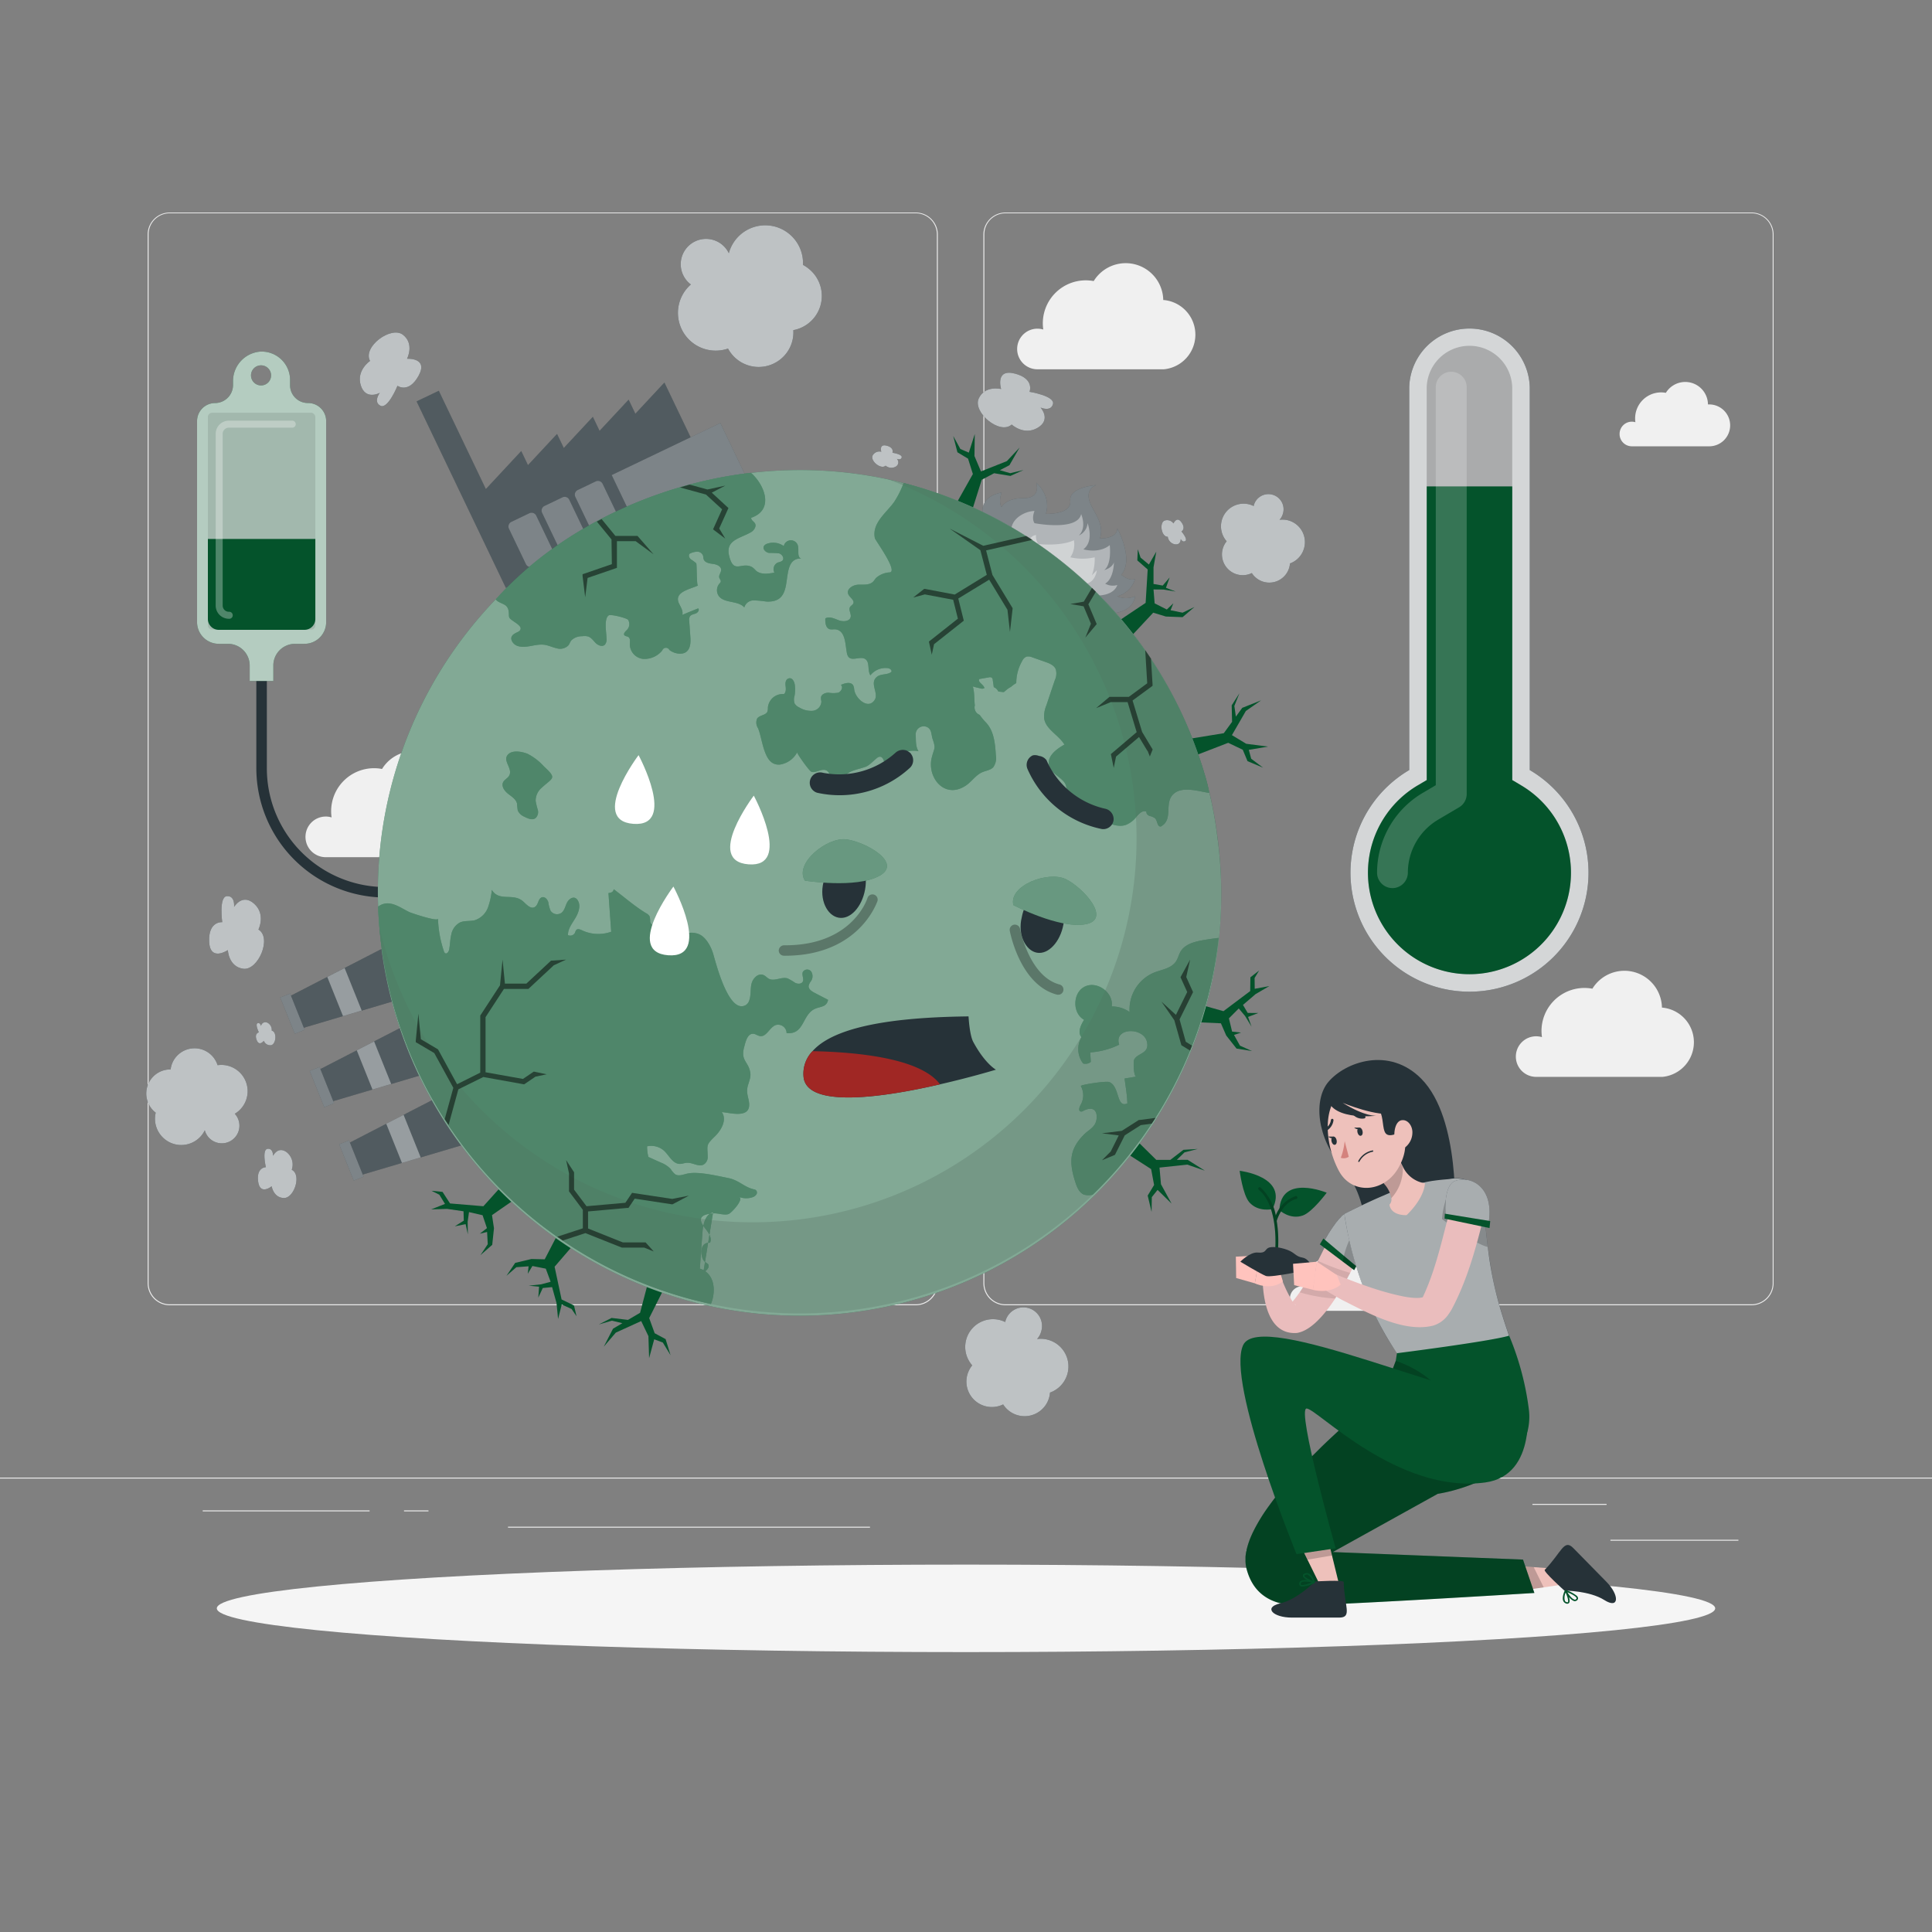 <?xml version="1.0" encoding="UTF-8"?>
<svg xmlns="http://www.w3.org/2000/svg" viewBox="0 0 500 500">
  <rect x="0" y="0" width="500" height="500" fill="#808080" stroke="none"/>
  <g id="freepik--background-complete--inject-44">
    <rect y="382.4" width="500" height="0.25" style="fill:#ebebeb"></rect>
    <rect x="416.78" y="398.49" width="33.12" height="0.25" style="fill:#ebebeb"></rect>
    <rect x="322.53" y="401.21" width="8.69" height="0.25" style="fill:#ebebeb"></rect>
    <rect x="396.59" y="389.21" width="19.19" height="0.25" style="fill:#ebebeb"></rect>
    <rect x="52.46" y="390.89" width="43.19" height="0.25" style="fill:#ebebeb"></rect>
    <rect x="104.56" y="390.89" width="6.33" height="0.25" style="fill:#ebebeb"></rect>
    <rect x="131.47" y="395.11" width="93.68" height="0.25" style="fill:#ebebeb"></rect>
    <path d="M237,337.8H43.91a5.71,5.71,0,0,1-5.7-5.71V60.66A5.71,5.71,0,0,1,43.91,55H237a5.71,5.71,0,0,1,5.71,5.71V332.09A5.71,5.71,0,0,1,237,337.8ZM43.91,55.2a5.46,5.46,0,0,0-5.45,5.46V332.09a5.46,5.46,0,0,0,5.45,5.46H237a5.47,5.47,0,0,0,5.46-5.46V60.66A5.47,5.47,0,0,0,237,55.2Z" style="fill:#ebebeb"></path>
    <path d="M453.31,337.8H260.21a5.72,5.72,0,0,1-5.71-5.71V60.66A5.72,5.72,0,0,1,260.21,55h193.1A5.71,5.71,0,0,1,459,60.66V332.09A5.71,5.71,0,0,1,453.31,337.8ZM260.21,55.2a5.47,5.47,0,0,0-5.46,5.46V332.09a5.47,5.47,0,0,0,5.46,5.46h193.1a5.47,5.47,0,0,0,5.46-5.46V60.66a5.47,5.47,0,0,0-5.46-5.46Z" style="fill:#ebebeb"></path>
    <path d="M263.24,90.31a5.25,5.25,0,0,1,5.25-5.25,5.41,5.41,0,0,1,1.51.22,10.81,10.81,0,0,1-.12-1.61A11.12,11.12,0,0,1,281,72.55a11.58,11.58,0,0,1,2.05.19,9.72,9.72,0,0,1,18,4.91h.16a9,9,0,0,1,0,17.92H268.34A5.24,5.24,0,0,1,263.24,90.31Z" style="fill:#f0f0f0"></path>
    <path d="M392.3,273.44a5.25,5.25,0,0,1,5.25-5.25,5.35,5.35,0,0,1,1.51.22,12.07,12.07,0,0,1-.12-1.61,11.12,11.12,0,0,1,11.12-11.12,11.49,11.49,0,0,1,2.05.19,9.72,9.72,0,0,1,18,4.91h.17a9,9,0,0,1,0,17.91H397.41A5.25,5.25,0,0,1,392.3,273.44Z" style="fill:#f0f0f0"></path>
    <path d="M79.06,216.57a5.25,5.25,0,0,1,5.25-5.25,5,5,0,0,1,1.51.23,10.84,10.84,0,0,1-.12-1.62,11.12,11.12,0,0,1,11.12-11.12,10.64,10.64,0,0,1,2.05.2,9.72,9.72,0,0,1,18,4.91h.16a9,9,0,0,1,0,17.92H84.16A5.25,5.25,0,0,1,79.06,216.57Z" style="fill:#f0f0f0"></path>
    <path d="M333.83,336.06a3.17,3.17,0,0,1,3.17-3.17,3.39,3.39,0,0,1,.91.13,7.63,7.63,0,0,1-.07-1,6.72,6.72,0,0,1,6.72-6.72,7.15,7.15,0,0,1,1.24.11,5.87,5.87,0,0,1,10.89,3h.1a5.42,5.42,0,1,1,0,10.83H336.91A3.17,3.17,0,0,1,333.83,336.06Z" style="fill:#f0f0f0"></path>
    <path d="M261.14,200.79a3.18,3.18,0,0,1,3.18-3.18,3.09,3.09,0,0,1,.91.14,6.37,6.37,0,0,1-.07-1,6.72,6.72,0,0,1,6.72-6.72,6.43,6.43,0,0,1,1.24.12,5.87,5.87,0,0,1,10.89,3h.1a5.42,5.42,0,0,1,0,10.83H264.23A3.17,3.17,0,0,1,261.14,200.79Z" style="fill:#f0f0f0"></path>
    <path d="M419.15,112.3a3.17,3.17,0,0,1,3.18-3.17,3.09,3.09,0,0,1,.91.14,6.37,6.37,0,0,1-.07-1,6.72,6.72,0,0,1,6.72-6.72,6.26,6.26,0,0,1,1.23.12,5.88,5.88,0,0,1,10.9,3h.09a5.42,5.42,0,1,1,0,10.83H422.24A3.16,3.16,0,0,1,419.15,112.3Z" style="fill:#f0f0f0"></path>
  </g>
  <g id="freepik--Shadow--inject-44">
    <ellipse id="freepik--path--inject-44" cx="250" cy="416.24" rx="193.89" ry="11.32" style="fill:#f5f5f5"></ellipse>
  </g>
  <g id="freepik--Trees--inject-44">
    <polygon points="323.19 194.06 328.18 193.22 322.52 192.49 318.82 190.25 322.43 184 326.37 181.25 321.49 183.19 319.84 185.46 319.84 185.46 319.45 182.7 320.76 179.42 318.76 182.54 318.86 186.81 316.72 189.75 307.53 191.25 308.42 195.88 317.86 192.24 321.62 194.03 322.86 196.99 326.88 198.67 323.81 196.36 323.19 194.06" style="fill:#04532B"></polygon>
    <polygon points="299.58 307.95 303.2 311.49 300.46 306.48 300.08 302.17 307.26 301.4 311.81 302.96 307.36 300.16 304.56 300.17 304.56 300.17 306.55 298.23 309.97 297.35 306.27 297.57 302.88 300.18 299.25 300.18 292.62 293.64 289.4 297.09 297.91 302.56 298.68 306.67 297.02 309.41 298.03 313.65 298.09 309.81 299.58 307.95" style="fill:#04532B"></polygon>
    <polygon points="250.73 117.14 252.27 112.32 252.19 118.02 253.87 122.01 260.58 119.33 263.87 115.82 261.25 120.38 258.77 121.69 258.77 121.69 261.44 122.46 264.88 121.64 261.5 123.17 257.28 122.47 254.07 124.16 251.28 133.04 246.82 131.5 251.78 122.68 250.53 118.7 247.78 117.05 246.69 112.83 248.54 116.2 250.73 117.14" style="fill:#04532B"></polygon>
    <polygon points="289.17 160.92 296.49 156.02 297.02 147.38 294.34 145.03 294.46 142.16 295.18 144.31 297.33 146.1 299.25 142.76 298.53 146.82 298.53 151.13 300.91 151.54 302.7 149.45 301.75 152.13 304.26 153.09 301.06 152.57 298.53 152.55 298.82 156.15 301.97 157.74 303.66 156.14 302.94 157.93 306.05 158.56 309.13 157.09 306.05 159.72 301.73 159.56 298.45 158.56 292.46 164.98 289.17 160.92" style="fill:#04532B"></polygon>
    <polygon points="308.16 259.3 316.63 261.69 323.55 256.49 323.6 252.93 325.86 251.16 324.69 253.1 324.72 255.9 328.51 255.19 324.95 257.27 321.68 260.07 322.91 262.15 325.66 262.16 323 263.18 323.9 265.7 322.22 262.93 320.59 260.99 318.04 263.55 318.87 266.98 321.19 267.23 319.36 267.84 320.9 270.61 324.01 272.01 320.01 271.37 317.34 267.98 315.97 264.83 307.2 264.44 308.16 259.3" style="fill:#04532B"></polygon>
    <polygon points="169.31 346.61 167.99 351.49 167.81 345.79 165.94 341.89 159.37 344.88 156.25 348.53 158.65 343.86 161.07 342.44 161.07 342.44 158.37 341.79 154.97 342.77 158.27 341.08 162.52 341.59 165.65 339.75 168.03 330.74 172.55 332.08 168.01 341.12 169.43 345.04 172.26 346.56 173.54 350.73 171.54 347.45 169.31 346.61" style="fill:#04532B"></polygon>
    <polygon points="149.27 321.16 143.53 327.83 145.34 336.3 148.55 337.85 149.2 340.64 147.93 338.76 145.38 337.61 144.43 341.35 144.03 337.24 142.88 333.1 140.47 333.34 139.31 335.83 139.51 332.99 136.83 332.74 140.05 332.38 142.5 331.72 141.25 328.33 137.79 327.64 136.59 329.64 136.8 327.72 133.64 327.95 131.07 330.18 133.33 326.83 137.53 325.83 140.97 325.91 145.01 318.12 149.27 321.16" style="fill:#04532B"></polygon>
    <polygon points="131 305.63 125.1 312.17 116.47 311.45 114.53 308.46 111.67 308.17 113.7 309.19 115.16 311.57 111.58 312.99 115.7 312.86 119.96 313.48 120.03 315.9 117.7 317.37 120.5 316.81 121.08 319.44 121.03 316.2 121.38 313.69 124.89 314.5 126.02 317.84 124.18 319.28 126.06 318.83 126.23 322 124.34 324.83 127.39 322.16 127.84 317.87 127.33 314.47 134.54 309.47 131 305.63" style="fill:#04532B"></polygon>
    <path d="M254.31,133s-1-4.44,4.9-5.52c0,0-.9,2.33,0,3.77,0,0,.94-2.33,5.67-2.33s3.29-4,3.29-4,3.94,3.2,2.51,8.07c0,0,6.69.22,6.3-3.37s6.74-4.08,6.74-4.08a2.9,2.9,0,0,0-1.93,3.42c.36,2.82,4.3,6.11,2.86,10.38,0,0,4.38.23,4.52-2.59,0,0,4.44,8.11,1,12,0,0,2.15,1.79,3.58,1.07a6.43,6.43,0,0,1-4.62,4.49,5.71,5.71,0,0,0,4.62,0s-.21,6-11.21,4.15S254.31,133,254.31,133Z" style="fill:#263238"></path>
    <path d="M254.31,133s-1-4.44,4.9-5.52c0,0-.9,2.33,0,3.77,0,0,.94-2.33,5.67-2.33s3.29-4,3.29-4,3.94,3.2,2.51,8.07c0,0,6.69.22,6.3-3.37s6.74-4.08,6.74-4.08a2.9,2.9,0,0,0-1.93,3.42c.36,2.82,4.3,6.11,2.86,10.38,0,0,4.38.23,4.52-2.59,0,0,4.44,8.11,1,12,0,0,2.15,1.79,3.58,1.07a6.43,6.43,0,0,1-4.62,4.49,5.71,5.71,0,0,0,4.62,0s-.21,6-11.21,4.15S254.31,133,254.31,133Z" style="fill:#fff;opacity:0.4"></path>
    <path d="M262.73,140.37c-3.22-5,1.89-8.08,5-8.13,0,0-.84,1.9,0,3.16,0,0,11.11,2.15,12.07-2.36,0,0,1.55,3.5-.6,5.54a3.81,3.81,0,0,0,2.27-3.18s1.77,4.61-1.09,6.76c0,0,4,1.22,6.82-1.08,0,0,.6,4.9-1.43,6.46,0,0,2-.48,2.51-2,0,0,0,4.19-2.27,5.5a4,4,0,0,0,3.14.36s-.91,4.17-9.59,2.21S262.73,140.37,262.73,140.37Z" style="fill:#fff;opacity:0.4"></path>
    <path d="M267.13,143.17c-1.61-2.31-.81-4.48,1-4.71a3.33,3.33,0,0,0,.61,2.35s5.84.63,9.18-1a5.89,5.89,0,0,1-.92,4.42,14.11,14.11,0,0,0,6.3,0,12,12,0,0,1-.72,4.66l1.27-1.31s-.31,4.06-4.37,3.58S268,144.35,267.13,143.17Z" style="fill:#fff;opacity:0.4"></path>
  </g>
  <g id="freepik--factory-2--inject-44">
    <polygon points="116.04 282.54 121.38 295.84 93.04 304.22 89.78 296.08 116.04 282.54" style="fill:#263238"></polygon>
    <polygon points="116.05 282.54 121.38 295.84 108.87 299.53 104.03 300.97 93.04 304.22 89.77 296.08 99.96 290.83 104.45 288.52 116.05 282.54" style="fill:#fff;opacity:0.2"></polygon>
    <rect x="85.88" y="298.96" width="10.12" height="2.75" transform="translate(-153.91 496.6) rotate(-111.87)" style="fill:#263238"></rect>
    <rect x="85.88" y="298.96" width="10.12" height="2.75" transform="translate(-153.91 496.6) rotate(-111.87)" style="fill:#fff;opacity:0.4"></rect>
    <polygon points="104.45 288.52 108.87 299.53 104.03 300.97 99.96 290.83 104.45 288.52" style="fill:#fff;opacity:0.4"></polygon>
    <polygon points="108.41 263.54 113.75 276.84 85.42 285.22 82.15 277.07 108.41 263.54" style="fill:#263238"></polygon>
    <polygon points="108.42 263.54 113.76 276.84 101.24 280.53 96.4 281.97 85.41 285.22 82.15 277.08 92.33 271.83 96.82 269.52 108.42 263.54" style="fill:#fff;opacity:0.2"></polygon>
    <rect x="78.25" y="279.96" width="10.12" height="2.75" transform="translate(-146.75 463.45) rotate(-111.87)" style="fill:#263238"></rect>
    <rect x="78.25" y="279.96" width="10.12" height="2.75" transform="translate(-146.75 463.45) rotate(-111.87)" style="fill:#fff;opacity:0.4"></rect>
    <polygon points="96.82 269.52 101.24 280.53 96.4 281.97 92.33 271.83 96.82 269.52" style="fill:#fff;opacity:0.4"></polygon>
    <polygon points="100.79 244.53 106.13 257.84 77.79 266.22 74.52 258.07 100.79 244.53" style="fill:#263238"></polygon>
    <polygon points="100.79 244.53 106.13 257.84 93.61 261.53 88.77 262.97 77.79 266.21 74.52 258.08 84.7 252.83 89.19 250.52 100.79 244.53" style="fill:#fff;opacity:0.2"></polygon>
    <rect x="70.62" y="260.96" width="10.12" height="2.75" transform="translate(-139.58 430.29) rotate(-111.87)" style="fill:#263238"></rect>
    <rect x="70.62" y="260.96" width="10.12" height="2.75" transform="translate(-139.58 430.29) rotate(-111.87)" style="fill:#fff;opacity:0.4"></rect>
    <polygon points="89.19 250.52 93.61 261.53 88.77 262.97 84.7 252.83 89.19 250.52" style="fill:#fff;opacity:0.4"></polygon>
  </g>
  <g id="freepik--factory-1--inject-44">
    <polygon points="164.43 107.07 162.69 103.43 155.17 111.5 153.43 107.87 145.91 115.94 144.16 112.3 136.64 120.37 134.9 116.73 125.83 126.47 125.72 126.53 113.56 101.13 107.81 103.88 130.93 152.17 133.1 151.13 136.68 149.42 185.01 126.28 175.32 106.04 174.05 103.39 171.95 99 164.43 107.07" style="fill:#263238"></polygon>
    <polygon points="164.43 107.07 162.69 103.43 155.17 111.5 153.43 107.87 145.91 115.94 144.16 112.3 136.64 120.37 134.9 116.73 125.83 126.47 125.72 126.53 113.56 101.13 107.81 103.88 130.93 152.17 133.1 151.13 136.68 149.42 185.01 126.28 175.32 106.04 174.05 103.39 171.95 99 164.43 107.07" style="fill:#fff;opacity:0.2"></polygon>
    <rect x="159.92" y="115.49" width="31.18" height="14.55" transform="translate(-35.81 87.82) rotate(-25.58)" style="fill:#263238"></rect>
    <path d="M154.18,124.58l-4.66,2.23a1.33,1.33,0,0,0-.63,1.78l4.4,9.19a1.33,1.33,0,0,0,1.47.73l.88,1.83.77-.37-.86-1.79,1.47-.7.85,1.79.77-.37-.86-1.79,1.47-.7.86,1.79.77-.37L160,136a1.33,1.33,0,0,0,.36-1.6l-4.4-9.19A1.34,1.34,0,0,0,154.18,124.58Z" style="fill:#263238"></path>
    <path d="M145.58,128.7l-4.66,2.23a1.34,1.34,0,0,0-.63,1.78l4.4,9.19a1.32,1.32,0,0,0,1.47.72l.88,1.84.77-.37-.86-1.8,1.47-.7.86,1.8L150,143l-.86-1.79,1.47-.71.86,1.8.77-.37-.88-1.83a1.34,1.34,0,0,0,.36-1.61l-4.4-9.18A1.33,1.33,0,0,0,145.58,128.7Z" style="fill:#263238"></path>
    <path d="M137,132.82l-4.66,2.23a1.35,1.35,0,0,0-.63,1.78l4.4,9.18a1.34,1.34,0,0,0,1.48.73l.87,1.83.77-.36-.86-1.8,1.47-.7.86,1.79.76-.36-.85-1.8,1.46-.7.86,1.8.77-.37-.88-1.84a1.33,1.33,0,0,0,.36-1.6l-4.4-9.19A1.34,1.34,0,0,0,137,132.82Z" style="fill:#263238"></path>
    <rect x="159.92" y="115.49" width="31.18" height="14.55" transform="translate(-35.81 87.82) rotate(-25.58)" style="fill:#fff;opacity:0.4"></rect>
    <path d="M154.18,124.58l-4.66,2.23a1.33,1.33,0,0,0-.63,1.78l4.4,9.19a1.33,1.33,0,0,0,1.47.73l.88,1.83.77-.37-.86-1.79,1.47-.7.85,1.79.77-.37-.86-1.79,1.47-.7.86,1.79.77-.37L160,136a1.33,1.33,0,0,0,.36-1.6l-4.4-9.19A1.34,1.34,0,0,0,154.18,124.58Z" style="fill:#fff;opacity:0.4"></path>
    <path d="M145.58,128.7l-4.66,2.23a1.34,1.34,0,0,0-.63,1.78l4.4,9.19a1.32,1.32,0,0,0,1.47.72l.88,1.84.77-.37-.86-1.8,1.47-.7.86,1.8L150,143l-.86-1.79,1.47-.71.86,1.8.77-.37-.88-1.83a1.34,1.34,0,0,0,.36-1.61l-4.4-9.18A1.33,1.33,0,0,0,145.58,128.7Z" style="fill:#fff;opacity:0.4"></path>
    <path d="M137,132.82l-4.66,2.23a1.35,1.35,0,0,0-.63,1.78l4.4,9.18a1.34,1.34,0,0,0,1.48.73l.87,1.83.77-.36-.86-1.8,1.47-.7.86,1.79.76-.36-.85-1.8,1.46-.7.86,1.8.77-.37-.88-1.84a1.33,1.33,0,0,0,.36-1.6l-4.4-9.19A1.34,1.34,0,0,0,137,132.82Z" style="fill:#fff;opacity:0.4"></path>
  </g>
  <g id="freepik--serum-bag--inject-44">
    <path d="M99.8,232.28a33.26,33.26,0,0,0,23.65-9.79,1.36,1.36,0,1,0-1.92-1.93,30.73,30.73,0,0,1-52.47-21.73V148.57a1.36,1.36,0,0,0-2.72,0v50.26A33.49,33.49,0,0,0,99.8,232.28Z" style="fill:#263238"></path>
    <path d="M79.83,104.3a4.61,4.61,0,0,1-4.76-4.48V98.34A7.35,7.35,0,0,0,67.31,91a7.65,7.65,0,0,0-7,7.77v.87a4.68,4.68,0,0,1-4.66,4.67A4.67,4.67,0,0,0,51,109v52a5.62,5.62,0,0,0,5.62,5.62H59a5.62,5.62,0,0,1,5.62,5.62v4h6.12v-4a5.61,5.61,0,0,1,5.62-5.62h2.4A5.61,5.61,0,0,0,84.41,161V109A4.68,4.68,0,0,0,79.83,104.3ZM67.56,94.55a2.6,2.6,0,1,1-2.6,2.6A2.59,2.59,0,0,1,67.56,94.55Z" style="fill:#04532B"></path>
    <path d="M79.83,104.3a4.61,4.61,0,0,1-4.76-4.48V98.34A7.35,7.35,0,0,0,67.31,91a7.65,7.65,0,0,0-7,7.77v.87a4.68,4.68,0,0,1-4.66,4.67A4.67,4.67,0,0,0,51,109v52a5.62,5.62,0,0,0,5.62,5.62H59a5.62,5.62,0,0,1,5.62,5.62v4h6.12v-4a5.61,5.61,0,0,1,5.62-5.62h2.4A5.61,5.61,0,0,0,84.41,161V109A4.68,4.68,0,0,0,79.83,104.3ZM67.56,94.55a2.6,2.6,0,1,1-2.6,2.6A2.59,2.59,0,0,1,67.56,94.55Z" style="fill:#fff;opacity:0.7"></path>
    <rect x="53.8" y="106.82" width="27.81" height="56.13" rx="1.09" transform="translate(135.41 269.77) rotate(180)" style="opacity:0.1"></rect>
    <path d="M81.61,139.48v20.66A2.81,2.81,0,0,1,78.8,163H56.61a2.81,2.81,0,0,1-2.81-2.81V139.48Z" style="fill:#04532B"></path>
    <g style="opacity:0.3">
      <path d="M59.23,160.14a3.42,3.42,0,0,1-3.41-3.42V112.28a3.41,3.41,0,0,1,3.41-3.41H75.72a.91.91,0,0,1,0,1.81H59.23a1.6,1.6,0,0,0-1.6,1.6v44.44a1.61,1.61,0,0,0,1.6,1.61.91.91,0,1,1,0,1.81Z" style="fill:#fff"></path>
    </g>
  </g>
  <g id="freepik--Earth--inject-44">
    <path d="M98.77,245.34q-.72-5.39-.91-10.7a109.11,109.11,0,0,1,94.48-112l2-.25A108.78,108.78,0,0,1,233.85,125h0A109.25,109.25,0,0,1,313,205.2c.85,3.58,1.54,7.25,2,11a109.13,109.13,0,1,1-216.3,29.16Z" style="fill:#04532B"></path>
    <g style="opacity:0.5">
      <path d="M98.77,245.34q-.72-5.39-.91-10.7a109.11,109.11,0,0,1,94.48-112l2-.25A108.78,108.78,0,0,1,233.85,125h0A109.25,109.25,0,0,1,313,205.2c.85,3.58,1.54,7.25,2,11a109.13,109.13,0,1,1-216.3,29.16Z" style="fill:#fff"></path>
    </g>
    <path d="M184.55,313.75c-2,.46-2.6,3.07-2.75,5.16q-.35,4.71-.68,9.41c3.94,1.27,4.21,5.86,2.87,9.16a109.18,109.18,0,0,1-85.22-92.14q-.72-5.39-.91-10.7a2.48,2.48,0,0,1,.26-.19c2.77-1.77,5.42.46,7.82,1.6.55.25,7.44,2.58,7.41,1.69a29.11,29.11,0,0,0,1.53,8.43.84.84,0,0,0,.36.53c.46.24.86-.41,1-.92.24-1.29.24-2.63.55-3.91a4.45,4.45,0,0,1,2.22-3.12c1.2-.56,2.63-.27,3.91-.61a5.47,5.47,0,0,0,3.36-3.27,18.27,18.27,0,0,0,1-4.56c2,3.2,5.57.61,8.2,3.06.85.79,1.89,1.95,2.9,1.38s.85-2.27,1.92-2.54c.74-.2,1.4.57,1.61,1.31a8.11,8.11,0,0,0,.6,2.21,2,2,0,0,0,2.82.49c.76-.6.95-1.66,1.37-2.54s1.42-1.7,2.27-1.23a1.47,1.47,0,0,1,.49.47c.94,1.35.31,3.21-.53,4.63S146.93,240.4,147,242a1.36,1.36,0,0,0,1.82-.64,2.22,2.22,0,0,1,.31-.68c.37-.4,1-.15,1.52.09a9.84,9.84,0,0,0,7.53.36c-.24-3.32-.47-6.64-.71-10,.75-.12,1.19-.22,1.37-1,2.79,2.09,5.39,4.4,8.39,6.22a2,2,0,0,1,.91.85,6.16,6.16,0,0,1,.13,1.3c.27,1.43,2.25,1.56,3.69,1.34.45.18.3.9-.09,1.18s-.91.38-1.25.72a1.86,1.86,0,0,0-.12,2,4.79,4.79,0,0,0,6.35,2.21,1.43,1.43,0,0,0,.66-.58c.3-.58-.14-1.25-.29-1.89-.59-2.52,2.24-2.28,3.61-1.74,1.84.74,3.13,3.16,3.69,4.94.65,2.07,4,16,8.51,13.42a2.11,2.11,0,0,0,.85-1.13c.52-1.36.28-2.9.6-4.33s1.72-2.86,3.07-2.32c.55.22.94.71,1.46,1,1.47.72,3.26-.6,4.82-.11a13.49,13.49,0,0,1,1.93,1.13c.67.35,1.65.36,2-.3s-.3-1.69,0-2.48a1.32,1.32,0,0,1,2.18-.13,2.28,2.28,0,0,1-.06,2.49,3.11,3.11,0,0,0-.6,1.24c-.07.82.78,1.39,1.51,1.77l3.51,1.82a2,2,0,0,1-1.33,1.66c-.69.29-1.46.38-2.14.71-3.29,1.58-2.63,6.68-7.26,6.25a2.2,2.2,0,0,0-2.83-2.08c-1.6.62-2.36,3.11-4.06,2.85-.59-.09-1.09-.53-1.68-.59-1.64-.17-2.11,2.37-2.42,3.47-1,3.64,1.32,3.76,1.62,6.85.14,1.42-.76,2.74-.84,4.16s.54,2.57.53,3.88c0,3.59-5,2.05-7.1,1.9,1.38,1.86,0,4.51-1.63,6.14-2.54,2.49-2.08,2.24-2,5.37a2.28,2.28,0,0,1-1.08,2.08c-1.28.65-2.76-.52-4.2-.47-.69,0-1.35.32-2,.29-1.8-.07-2.7-2.16-4-3.39a5,5,0,0,0-4.41-1.16,10.21,10.21,0,0,0,.34,2.75l3.21,1.45a6.84,6.84,0,0,1,2.58,1.7,5.48,5.48,0,0,0,1.11,1.32c1,.64,2.23,0,3.36-.2,2.76-.54,7.5.62,10.28,1.16,3,.57,4.23,2.46,7,3a.84.84,0,0,1,.45,1.19,1.85,1.85,0,0,1-1.17.84,5.12,5.12,0,0,1-3.37-.12c1.4.55-2,4.19-2.7,4.43-1.1.4-2.73-.26-3.89-.17-2.88.22-4.47,1-2.19,3.87.87,1.1,1.9,2.51,1.26,3.75a1.83,1.83,0,0,0-2,1.11,3.91,3.91,0,0,0-.06,2.44,2.46,2.46,0,0,0,.79,1.43,4.8,4.8,0,0,1,.74.5c.63.74-.35,1.75-1.2,2.21" style="fill:#04532B;isolation:isolate"></path>
    <path d="M311.67,200.08A110.08,110.08,0,0,0,233.86,125a24.46,24.46,0,0,1-2.44,4.88c-2,2.84-5.84,5.48-5,9.42.12.52,6,8.51,3.88,8.83a5.76,5.76,0,0,0-3.59,1.45c-.28.32-.49.71-.8,1-1,.93-2.53.67-3.88.74s-3,1.14-2.52,2.4c.35.92,1.72,1.58,1.31,2.47-.18.37-.61.55-.82.89-.47.74.31,1.7.16,2.56-.22,1.2-1.93,1.32-3.08.89s-2.44-1.1-3.49-.48c-.05,1.11.12,2.54,1.19,2.81a4.42,4.42,0,0,0,1.09,0c3,0,2.86,3.91,3.28,6a2.44,2.44,0,0,0,.46,1.18c1,1.11,3.05-.3,4.31.52s.51,2.94,1.34,4.21a5,5,0,0,1,4.5-1.86c.53.07,1.19.54.9,1-1,.79-2.59.42-3.63,1.19-2.16,1.62.45,4.24-.64,6-1.67,2.69-5-.3-5.32-2.62a3.11,3.11,0,0,0-.26-1.1c-.57-1-2.13-.64-3.19-.11.66.53.12,1.69-.69,2a7.6,7.6,0,0,1-2.52,0c-.85,0-1.86.41-1.95,1.26a5.55,5.55,0,0,0,.11,1,2.5,2.5,0,0,1-2.28,2.43,5.9,5.9,0,0,1-3.51-.91,2.57,2.57,0,0,1-1.14-1,3.18,3.18,0,0,1,0-2,9.77,9.77,0,0,0,.07-2.7c-.09-.88-.64-2-1.51-1.8s-1,1.13-.9,1.9.17,1.68-.42,2.18a3.84,3.84,0,0,0-4.15,3.51,3.27,3.27,0,0,1-.12,1c-.41,1-2,.9-2.65,1.8a2.6,2.6,0,0,0,.2,2.49c.66,1.49,1,4,1.78,6.1s1.82,3.5,3.92,3.34a6.1,6.1,0,0,0,4.43-3.14c.12.53,3.06,4.69,3.68,5,1.29.55,3.72-1.84,4.75.69.2.48.21,1,.37,1.5a2.2,2.2,0,0,0,1.61,1.5,1.63,1.63,0,0,0,1.82-1.08c.09-.35,0-.72.11-1.07.4-2,4.57-2.24,5.92-3.09.88-.56,1.58-1.35,2.4-2a1.38,1.38,0,0,1,.66-.33c.84-.12,1.22,1,1.28,1.87a2.47,2.47,0,0,0,3.16-2.81c1.87-.24,3.86-.9,5.65-.49-.79-1.31-.63-2.77-.72-4.27a2.08,2.08,0,0,1,2.93-2c1.28.62,1.07,2,1.45,3.09.9,2.64.42,2.21-.23,4.86-1.26,5.12,3.34,10.83,8.77,7.24,1.55-1,2.6-2.75,4.31-3.49,1-.43,2.16-.53,2.87-1.32a4.13,4.13,0,0,0,.65-3.09c-.19-3-.49-6.32-2.6-8.49a16,16,0,0,1-1.58-1.92l-.45-.25a2,2,0,0,1-.69-.82,2.1,2.1,0,0,1-.19-1.08c0-.11.05-.2.07-.31-.21-1.6-.05-3.35-.53-4.91.81.23,1.63.42,2.45.6a3.47,3.47,0,0,1,.55-.16c-.1-.92-1.86-1.57-1.3-2.37l2.47-.43a.93.93,0,0,1,.72.07.89.89,0,0,1,.28.65c.09.61.18,1.21.26,1.81a2.24,2.24,0,0,1,1.18,1.13c.4.06.81.1,1.22.14l.22,0,.62-.52a5.77,5.77,0,0,1,1.19-.8,7.87,7.87,0,0,1,1.39-1,11.54,11.54,0,0,1,1.55-5.76,2.14,2.14,0,0,1,1.11-1.09,2.51,2.51,0,0,1,1.47.18l3.44,1.21c1.05.37,2.23.85,2.65,1.89a4,4,0,0,1-.23,2.79c-.74,2.17-1.47,4.36-2.2,6.55a7.5,7.5,0,0,0-.59,3.29c.37,2.91,3.76,4.34,5.26,6.86-2.08,1.15-4.5,3-4,5.32.42,1.93,2.62,2.82,3.89,4.33,1,1.22.42,2.77,1.61,3.88.69.66,1.59,1.13,2.06,2s.17,2.19-.78,2.26a33.25,33.25,0,0,1,6,1.46c2.33.89,4.79,2.34,7.15,1.53a6.7,6.7,0,0,0,2.79-2.19c.65-.79,1.65-1.72,2.52-1.2-.12.5.38.93.86,1.1a3.27,3.27,0,0,1,1.38.61c.62.67.55,2.21,1.46,2.1,3.49-1.86.58-6.3,3.52-8.61,2.32-1.82,6.4-.47,9-.08A35.24,35.24,0,0,0,311.67,200.08Z" style="fill:#04532B;isolation:isolate"></path>
    <path d="M140.14,203.92a4.33,4.33,0,0,0-1.51,3.37,20.07,20.07,0,0,0,.55,2.29,2.12,2.12,0,0,1-.59,2.15c-.81.6-1.94.13-2.83-.34a3.28,3.28,0,0,1-1.76-1.61,17.3,17.3,0,0,1-.19-1.78c-.25-1.15-1.39-1.84-2.32-2.57s-1.8-1.94-1.28-3c.35-.7,1.19-1,1.57-1.71.93-1.66-1.37-3.52-.62-5,.9-1.77,3.73-1.28,5.34-.65a14.41,14.41,0,0,1,4.2,3.21C144.26,201.58,143.11,201.15,140.14,203.92Z" style="fill:#04532B;isolation:isolate"></path>
    <path d="M128.29,155.13c16.1-18,40.35-29.32,64.05-32.52l2-.25c3.58,3.13,6.09,9.61.05,11.65.08.67.49.79.9,1.29.65.78-.11,2-1,2.47-2.89,1.64-6.59,2-5.58,6.11,1.2,4.84,3.13,1.42,5.91,2.87a5.4,5.4,0,0,1,1,.91c1.25,1.11,3.15.85,4.79.53a1.9,1.9,0,0,1,.94-2.63,2.94,2.94,0,0,0,1.1-.43c.63-.59,0-1.7-.87-1.93a24.32,24.32,0,0,0-2.57-.1c-.85-.14-1.72-1-1.31-1.77a1.55,1.55,0,0,1,.85-.62,4.69,4.69,0,0,1,4.29.62,1.88,1.88,0,0,1,3.66-.1c.32,1.17-.3,2.91.85,3.34a2.72,2.72,0,0,0-2.57,1.18c-2.13,3.28.28,10.29-6.49,9.93a25.5,25.5,0,0,0-3.25-.3,2.5,2.5,0,0,0-2.41,1.82c-1.64-1.84-5.16-1-6.61-2.95a2.63,2.63,0,0,1,.17-3.22,1.23,1.23,0,0,0,.33-.46c.1-.39-.27-.72-.38-1.1-.17-.66.49-1.27.49-2,0-.95-1.16-1.41-2.11-1.53s-2.1-.31-2.41-1.22c-.1-.31-.08-.65-.18-.95a1.61,1.61,0,0,0-1.57-1,4.82,4.82,0,0,0-1.88.53c-.38.42-.1,1.11.33,1.47a9.76,9.76,0,0,1,1.37,1c.21.23.06,5.95.47,5.75-1.92.95-6.19,1.6-5,4.49.44,1,1.2,2,.94,3.12,1.36-.58,2.73-1.14,4.1-1.68.4.41-.08,1.1-.62,1.31s-1.2.28-1.52.76a1.79,1.79,0,0,0-.18,1.17l.28,3.94c.11,1.43.12,3.07-.95,4s-3.19.59-4.46-.42a1,1,0,0,0-1.85.13,5.94,5.94,0,0,1-4.9,2.19,3.85,3.85,0,0,1-3.49-3.67c0-.71.22-1.61-.38-2-.35-.23-.9-.19-1.09-.56s.34-.91.72-1.28a2.12,2.12,0,0,0,.29-2.62c-.27-.41-4.39-1.51-5-1.14-1.31.86-.58,4.56-.57,6a2.12,2.12,0,0,1-.43,1.59c-.64.62-1.72.2-2.35-.41s-1.14-1.44-2-1.72a3.69,3.69,0,0,0-1.52-.06,3.87,3.87,0,0,0-2.83,1.09c-.29.38-.43.87-.73,1.26a3,3,0,0,1-3.05.76c-1.08-.23-2.1-.76-3.2-.9-2.34-.32-4.79,1.08-7,.27-1.08-.39-2-1.73-1.29-2.64s2.11-.85,2.17-1.83-2.37-2-2.87-2.74c-.39-.59.14-1.87-.73-2.95C130.53,156.19,129.06,156.08,128.29,155.13Z" style="fill:#04532B;isolation:isolate"></path>
    <path d="M281,293.18c1.17-1,2.55-1.71,2.78-3.54.3-2.49-1.13-3.35-3.41-2.15a1.06,1.06,0,0,1-.65.18c-.73-.13-.37-1.22,0-1.84a4.92,4.92,0,0,0,0-4.75c-.18-.35,6.55-1.37,7.35-1.05,2.78,1.09,1.79,6.85,4.69,5.53-.06-2.13-.45-4.3-.72-6.44l3.07-.51c-.77.13-.81-3.86-.61-4.33.8-1.8,4-1.49,3.34-4.61-.86-3.95-8.7-3.77-7.19.69a20.24,20.24,0,0,1-7.5,2l.15,2.46a2.18,2.18,0,0,1-2,.4,6.15,6.15,0,0,1-.42-6.79c-1.05-1.24-.2-3.12.68-4.5-3.1-1.71-3-7.08.22-8.62s7.49,1.67,6.92,5.16a7.94,7.94,0,0,1,4.64,1.44,10.33,10.33,0,0,1,6.31-10.2c2-.79,4.47-1.08,5.67-2.87.54-.79.73-1.77,1.22-2.6,1.11-1.84,3.44-2.49,5.56-2.88,1.42-.26,2.85-.46,4.28-.63a109.17,109.17,0,0,1-32.59,66.45,4.32,4.32,0,0,1-2.23,0c-1.3-.5-1.87-2-2.29-3.31-1.65-5.16-1.52-8.52,2.36-12.35Z" style="fill:#04532B;isolation:isolate"></path>
    <g style="isolation:isolate;opacity:0.1">
      <path d="M98.18,240c.16,1.78.35,3.58.6,5.37a109.12,109.12,0,1,0,216.29-29.16c-.51-3.74-1.18-7.39-2-11A109.25,109.25,0,0,0,233.86,125h0c-1.38-.34-2.76-.67-4.15-1A99.33,99.33,0,1,1,98.18,240Z"></path>
    </g>
    <g style="isolation:isolate;opacity:0.3">
      <path d="M184.55,313.75c-2,.46-2.6,3.07-2.75,5.16q-.35,4.71-.68,9.41c3.94,1.27,4.21,5.86,2.87,9.16a109.18,109.18,0,0,1-85.22-92.14q-.72-5.39-.91-10.7a2.48,2.48,0,0,1,.26-.19c2.77-1.77,5.42.46,7.82,1.6.55.25,7.44,2.58,7.41,1.69a29.11,29.11,0,0,0,1.53,8.43.84.84,0,0,0,.36.53c.46.24.86-.41,1-.92.24-1.29.24-2.63.55-3.91a4.45,4.45,0,0,1,2.22-3.12c1.2-.56,2.63-.27,3.91-.61a5.47,5.47,0,0,0,3.36-3.27,18.27,18.27,0,0,0,1-4.56c2,3.2,5.57.61,8.2,3.06.85.79,1.89,1.95,2.9,1.38s.85-2.27,1.92-2.54c.74-.2,1.4.57,1.61,1.31a8.11,8.11,0,0,0,.6,2.21,2,2,0,0,0,2.82.49c.76-.6.95-1.66,1.37-2.54s1.42-1.7,2.27-1.23a1.47,1.47,0,0,1,.49.47c.94,1.35.31,3.21-.53,4.63S146.93,240.4,147,242a1.36,1.36,0,0,0,1.82-.64,2.22,2.22,0,0,1,.31-.68c.37-.4,1-.15,1.52.09a9.84,9.84,0,0,0,7.53.36c-.24-3.32-.47-6.64-.71-10,.75-.12,1.19-.22,1.37-1,2.79,2.09,5.39,4.4,8.39,6.22a2,2,0,0,1,.91.85,6.16,6.16,0,0,1,.13,1.3c.27,1.43,2.25,1.56,3.69,1.34.45.18.3.9-.09,1.18s-.91.38-1.25.72a1.86,1.86,0,0,0-.12,2,4.79,4.79,0,0,0,6.35,2.21,1.43,1.43,0,0,0,.66-.58c.3-.58-.14-1.25-.29-1.89-.59-2.52,2.24-2.28,3.61-1.74,1.84.74,3.13,3.16,3.69,4.94.65,2.07,4,16,8.51,13.42a2.11,2.11,0,0,0,.85-1.13c.52-1.36.28-2.9.6-4.33s1.72-2.86,3.07-2.32c.55.22.94.71,1.46,1,1.47.72,3.26-.6,4.82-.11a13.49,13.49,0,0,1,1.93,1.13c.67.35,1.65.36,2-.3s-.3-1.69,0-2.48a1.32,1.32,0,0,1,2.18-.13,2.28,2.28,0,0,1-.06,2.49,3.11,3.11,0,0,0-.6,1.24c-.07.82.78,1.39,1.51,1.77l3.51,1.82a2,2,0,0,1-1.33,1.66c-.69.29-1.46.38-2.14.71-3.29,1.58-2.63,6.68-7.26,6.25a2.2,2.2,0,0,0-2.83-2.08c-1.6.62-2.36,3.11-4.06,2.85-.59-.09-1.09-.53-1.68-.59-1.64-.17-2.11,2.37-2.42,3.47-1,3.64,1.32,3.76,1.62,6.85.14,1.42-.76,2.74-.84,4.16s.54,2.57.53,3.88c0,3.59-5,2.05-7.1,1.9,1.38,1.86,0,4.51-1.63,6.14-2.54,2.49-2.08,2.24-2,5.37a2.28,2.28,0,0,1-1.08,2.08c-1.28.65-2.76-.52-4.2-.47-.69,0-1.35.32-2,.29-1.8-.07-2.7-2.16-4-3.39a5,5,0,0,0-4.41-1.16,10.21,10.21,0,0,0,.34,2.75l3.21,1.45a6.84,6.84,0,0,1,2.58,1.7,5.48,5.48,0,0,0,1.11,1.32c1,.64,2.23,0,3.36-.2,2.76-.54,7.5.62,10.28,1.16,3,.57,4.23,2.46,7,3a.84.84,0,0,1,.45,1.19,1.85,1.85,0,0,1-1.17.84,5.12,5.12,0,0,1-3.37-.12c1.4.55-2,4.19-2.7,4.43-1.1.4-2.73-.26-3.89-.17-2.88.22-4.47,1-2.19,3.87.87,1.1,1.9,2.51,1.26,3.75a1.83,1.83,0,0,0-2,1.11,3.91,3.91,0,0,0-.06,2.44,2.46,2.46,0,0,0,.79,1.43,4.8,4.8,0,0,1,.74.5c.63.74-.35,1.75-1.2,2.21" style="fill:#fff;isolation:isolate"></path>
      <path d="M311.67,200.08A110.08,110.08,0,0,0,233.86,125a24.46,24.46,0,0,1-2.44,4.88c-2,2.84-5.84,5.48-5,9.42.12.52,6,8.51,3.88,8.83a5.76,5.76,0,0,0-3.59,1.45c-.28.32-.49.71-.8,1-1,.93-2.53.67-3.88.74s-3,1.14-2.52,2.4c.35.92,1.72,1.58,1.31,2.47-.18.37-.61.55-.82.89-.47.74.31,1.7.16,2.56-.22,1.2-1.93,1.32-3.08.89s-2.44-1.1-3.49-.48c-.05,1.11.12,2.54,1.19,2.81a4.42,4.42,0,0,0,1.09,0c3,0,2.86,3.91,3.28,6a2.44,2.44,0,0,0,.46,1.18c1,1.11,3.05-.3,4.31.52s.51,2.94,1.34,4.21a5,5,0,0,1,4.5-1.86c.53.07,1.19.54.9,1-1,.79-2.59.42-3.63,1.19-2.16,1.62.45,4.24-.64,6-1.67,2.69-5-.3-5.32-2.62a3.11,3.11,0,0,0-.26-1.1c-.57-1-2.13-.64-3.19-.11.66.53.12,1.69-.69,2a7.6,7.6,0,0,1-2.52,0c-.85,0-1.86.41-1.95,1.26a5.55,5.55,0,0,0,.11,1,2.5,2.5,0,0,1-2.28,2.43,5.9,5.9,0,0,1-3.51-.91,2.57,2.57,0,0,1-1.14-1,3.18,3.18,0,0,1,0-2,9.77,9.77,0,0,0,.07-2.7c-.09-.88-.64-2-1.51-1.8s-1,1.13-.9,1.9.17,1.68-.42,2.18a3.84,3.84,0,0,0-4.15,3.51,3.27,3.27,0,0,1-.12,1c-.41,1-2,.9-2.65,1.8a2.6,2.6,0,0,0,.2,2.49c.66,1.49,1,4,1.78,6.1s1.82,3.5,3.92,3.34a6.1,6.1,0,0,0,4.43-3.14c.12.53,3.06,4.69,3.68,5,1.29.55,3.72-1.84,4.75.69.2.48.21,1,.37,1.5a2.2,2.2,0,0,0,1.61,1.5,1.63,1.63,0,0,0,1.82-1.08c.09-.35,0-.72.11-1.07.4-2,4.57-2.24,5.92-3.09.88-.56,1.58-1.35,2.4-2a1.38,1.38,0,0,1,.66-.33c.84-.12,1.22,1,1.28,1.87a2.47,2.47,0,0,0,3.16-2.81c1.87-.24,3.86-.9,5.65-.49-.79-1.31-.63-2.77-.72-4.27a2.08,2.08,0,0,1,2.93-2c1.28.62,1.07,2,1.45,3.09.9,2.64.42,2.21-.23,4.86-1.26,5.12,3.34,10.83,8.77,7.24,1.55-1,2.6-2.75,4.31-3.49,1-.43,2.16-.53,2.87-1.32a4.13,4.13,0,0,0,.65-3.09c-.19-3-.49-6.32-2.6-8.49a16,16,0,0,1-1.58-1.92l-.45-.25a2,2,0,0,1-.69-.82,2.1,2.1,0,0,1-.19-1.08c0-.11.05-.2.07-.31-.21-1.6-.05-3.35-.53-4.91.81.23,1.63.42,2.45.6a3.47,3.47,0,0,1,.55-.16c-.1-.92-1.86-1.57-1.3-2.37l2.47-.43a.93.93,0,0,1,.72.07.89.89,0,0,1,.28.65c.09.61.18,1.21.26,1.81a2.24,2.24,0,0,1,1.18,1.13c.4.06.81.1,1.22.14l.22,0,.62-.52a5.77,5.77,0,0,1,1.19-.8,7.87,7.87,0,0,1,1.39-1,11.54,11.54,0,0,1,1.55-5.76,2.14,2.14,0,0,1,1.11-1.09,2.51,2.51,0,0,1,1.47.18l3.44,1.21c1.05.37,2.23.85,2.65,1.89a4,4,0,0,1-.23,2.79c-.74,2.17-1.47,4.36-2.2,6.55a7.5,7.5,0,0,0-.59,3.29c.37,2.91,3.76,4.34,5.26,6.86-2.08,1.15-4.5,3-4,5.32.42,1.93,2.62,2.82,3.89,4.33,1,1.22.42,2.77,1.61,3.88.69.66,1.59,1.13,2.06,2s.17,2.19-.78,2.26a33.25,33.25,0,0,1,6,1.46c2.33.89,4.79,2.34,7.15,1.53a6.7,6.7,0,0,0,2.79-2.19c.65-.79,1.65-1.72,2.52-1.2-.12.5.38.93.86,1.1a3.27,3.27,0,0,1,1.38.61c.62.67.55,2.21,1.46,2.1,3.49-1.86.58-6.3,3.52-8.61,2.32-1.82,6.4-.47,9-.08A35.24,35.24,0,0,0,311.67,200.08Z" style="fill:#fff;isolation:isolate"></path>
      <path d="M140.14,203.92a4.33,4.33,0,0,0-1.51,3.37,20.07,20.07,0,0,0,.55,2.29,2.12,2.12,0,0,1-.59,2.15c-.81.6-1.94.13-2.83-.34a3.28,3.28,0,0,1-1.76-1.61,17.3,17.3,0,0,1-.19-1.78c-.25-1.15-1.39-1.84-2.32-2.57s-1.8-1.94-1.28-3c.35-.7,1.19-1,1.57-1.71.93-1.66-1.37-3.52-.62-5,.9-1.77,3.73-1.28,5.34-.65a14.41,14.41,0,0,1,4.2,3.21C144.26,201.58,143.11,201.15,140.14,203.92Z" style="fill:#fff;isolation:isolate"></path>
      <path d="M128.29,155.13c16.1-18,40.35-29.32,64.05-32.52l2-.25c3.58,3.13,6.09,9.61.05,11.65.08.67.49.79.9,1.29.65.78-.11,2-1,2.47-2.89,1.64-6.59,2-5.58,6.11,1.2,4.84,3.13,1.42,5.91,2.87a5.4,5.4,0,0,1,1,.91c1.25,1.11,3.15.85,4.79.53a1.9,1.9,0,0,1,.94-2.63,2.94,2.94,0,0,0,1.1-.43c.63-.59,0-1.7-.87-1.93a24.32,24.32,0,0,0-2.57-.1c-.85-.14-1.72-1-1.31-1.77a1.55,1.55,0,0,1,.85-.62,4.69,4.69,0,0,1,4.29.62,1.88,1.88,0,0,1,3.66-.1c.32,1.17-.3,2.91.85,3.34a2.72,2.72,0,0,0-2.57,1.18c-2.13,3.28.28,10.29-6.49,9.93a25.5,25.5,0,0,0-3.25-.3,2.5,2.5,0,0,0-2.41,1.82c-1.64-1.84-5.16-1-6.61-2.95a2.63,2.63,0,0,1,.17-3.22,1.23,1.23,0,0,0,.33-.46c.1-.39-.27-.72-.38-1.1-.17-.66.49-1.27.49-2,0-.95-1.16-1.41-2.11-1.53s-2.1-.31-2.41-1.22c-.1-.31-.08-.65-.18-.95a1.61,1.61,0,0,0-1.57-1,4.82,4.82,0,0,0-1.88.53c-.38.42-.1,1.11.33,1.47a9.76,9.76,0,0,1,1.37,1c.21.23.06,5.95.47,5.75-1.92.95-6.19,1.6-5,4.49.44,1,1.2,2,.94,3.12,1.36-.58,2.73-1.14,4.1-1.68.4.41-.08,1.1-.62,1.31s-1.2.28-1.52.76a1.79,1.79,0,0,0-.18,1.17l.28,3.94c.11,1.43.12,3.07-.95,4s-3.19.59-4.46-.42a1,1,0,0,0-1.85.13,5.94,5.94,0,0,1-4.9,2.19,3.85,3.85,0,0,1-3.49-3.67c0-.71.22-1.61-.38-2-.35-.23-.9-.19-1.09-.56s.34-.91.72-1.28a2.12,2.12,0,0,0,.29-2.62c-.27-.41-4.39-1.51-5-1.14-1.31.86-.58,4.56-.57,6a2.12,2.12,0,0,1-.43,1.59c-.64.62-1.72.2-2.35-.41s-1.14-1.44-2-1.72a3.69,3.69,0,0,0-1.52-.06,3.87,3.87,0,0,0-2.83,1.09c-.29.38-.43.87-.73,1.26a3,3,0,0,1-3.05.76c-1.08-.23-2.1-.76-3.2-.9-2.34-.32-4.79,1.08-7,.27-1.08-.39-2-1.73-1.29-2.64s2.11-.85,2.17-1.83-2.37-2-2.87-2.74c-.39-.59.14-1.87-.73-2.95C130.53,156.19,129.06,156.08,128.29,155.13Z" style="fill:#fff;isolation:isolate"></path>
      <path d="M281,293.18c1.17-1,2.55-1.71,2.78-3.54.3-2.49-1.13-3.35-3.41-2.15a1.06,1.06,0,0,1-.65.18c-.73-.13-.37-1.22,0-1.84a4.92,4.92,0,0,0,0-4.75c-.18-.35,6.55-1.37,7.35-1.05,2.78,1.09,1.79,6.85,4.69,5.53-.06-2.13-.45-4.3-.72-6.44l3.07-.51c-.77.13-.81-3.86-.61-4.33.8-1.8,4-1.49,3.34-4.61-.86-3.95-8.7-3.77-7.19.69a20.24,20.24,0,0,1-7.5,2l.15,2.46a2.18,2.18,0,0,1-2,.4,6.15,6.15,0,0,1-.42-6.79c-1.05-1.24-.2-3.12.68-4.5-3.1-1.71-3-7.08.22-8.62s7.49,1.67,6.92,5.16a7.94,7.94,0,0,1,4.64,1.44,10.33,10.33,0,0,1,6.31-10.2c2-.79,4.47-1.08,5.67-2.87.54-.79.73-1.77,1.22-2.6,1.11-1.84,3.44-2.49,5.56-2.88,1.42-.26,2.85-.46,4.28-.63a109.17,109.17,0,0,1-32.59,66.45,4.32,4.32,0,0,1-2.23,0c-1.3-.5-1.87-2-2.29-3.31-1.65-5.16-1.52-8.52,2.36-12.35Z" style="fill:#fff;isolation:isolate"></path>
    </g>
    <path d="M234.62,194.24a2.83,2.83,0,0,0-2.78.49A21.8,21.8,0,0,1,213,200a2.69,2.69,0,1,0-1.49,5.17h0a26.84,26.84,0,0,0,23.83-6.33,2.7,2.7,0,0,0,.38-3.79l0-.05A4.32,4.32,0,0,0,234.62,194.24Z" style="fill:#263238"></path>
    <path d="M268.87,195.63a2.63,2.63,0,0,0-1.59-.14,2.7,2.7,0,0,0-1.35,3.56l0,0a26.83,26.83,0,0,0,19.26,15.51,2.69,2.69,0,0,0,3-2.29h0a2.76,2.76,0,0,0-2.3-3h0a21.77,21.77,0,0,1-15.05-12.52A2.78,2.78,0,0,0,268.87,195.63Z" style="fill:#263238"></path>
    <g style="opacity:0.3">
      <path d="M208.19,247a36.76,36.76,0,0,1-5.31.34,1.35,1.35,0,0,1-1.34-1.36,1.4,1.4,0,0,1,1.36-1.34c17.47.15,21.44-11.71,21.6-12.22a1.35,1.35,0,1,1,2.58.8C227,233.3,223.34,244.81,208.19,247Z"></path>
    </g>
    <g style="opacity:0.3">
      <path d="M274.07,257.41a1.36,1.36,0,0,1-.53,0c-9.48-2.47-12.1-15.95-12.21-16.52a1.35,1.35,0,0,1,1.08-1.58,1.38,1.38,0,0,1,1.58,1.08c0,.12,2.41,12.37,10.23,14.4a1.35,1.35,0,0,1-.15,2.64Z"></path>
    </g>
    <path d="M213.11,228.35c-1.11,4.45.92,8.62,3.94,9.15s6-2.77,6.83-7.28-1-8.65-3.93-9.16S214,223.77,213.11,228.35Z" style="fill:#263238"></path>
    <path d="M264.43,237.41c-1.11,4.45,1,8.64,3.94,9.15s6-2.77,6.84-7.28-1-8.64-3.94-9.15S265.2,233.11,264.43,237.41Z" style="fill:#263238"></path>
    <path d="M208.31,227.91s13.21,2.11,19.29-1.25-3.52-8.75-8.53-9.43S205.47,223.48,208.31,227.91Z" style="fill:#04532B"></path>
    <path d="M262.26,234.24s11.85,6.2,18.68,4.95-.54-9.41-5.08-11.65S261,229.14,262.26,234.24Z" style="fill:#04532B"></path>
    <path d="M257.75,276.83s-6.36,1.94-14.47,3.79c-14.57,3.37-34.94,6.41-35.34-2.2a8.38,8.38,0,0,1,2.34-6.38c6.75-7.67,27-8.83,40.38-9,0,0,.24,4.94,1.28,6.72C255,275.38,257.75,276.83,257.75,276.83Z" style="fill:#263238"></path>
    <path d="M243.28,280.62c-14.57,3.37-34.94,6.41-35.34-2.2a8.38,8.38,0,0,1,2.34-6.38C222.2,272.29,238.28,273.91,243.28,280.62Z" style="fill:#a02724"></path>
    <path d="M174.28,229.44s10.07,18.65-1.36,17.78S174.28,229.44,174.28,229.44Z" style="fill:#fff"></path>
    <path d="M195.08,205.91s10.07,18.66-1.36,17.78S195.08,205.91,195.08,205.91Z" style="fill:#fff"></path>
    <path d="M165.26,195.43s10.07,18.65-1.36,17.78S165.26,195.43,165.26,195.43Z" style="fill:#fff"></path>
    <path d="M208.31,227.91s13.21,2.11,19.29-1.25-3.52-8.75-8.53-9.43S205.47,223.48,208.31,227.91Z" style="fill:#fff;isolation:isolate;opacity:0.4"></path>
    <path d="M262.26,234.24s11.85,6.2,18.68,4.95-.54-9.41-5.08-11.65S261,229.14,262.26,234.24Z" style="fill:#fff;isolation:isolate;opacity:0.4"></path>
    <g style="opacity:0.5">
      <path d="M125.08,278.73l10.3,1.85.27.05.23-.16,2.69-1.83,2.9-.61-3.2-.68-.16,0-.22.15-2.55,1.73-9.68-1.73V263.24l4.76-7.31h6.33l.2-.18,6.37-5.94,3.17-1.46-3.75.26h-.13l-.16.15-6.23,5.8h-5.55l-.61-6.22L129.4,255l-5,7.66-.11.17V277.6l-6,3-4.84-8.86-.09-.16-.16-.1-4.28-2.53-.64-6.61-.68,7,0,.37.37.22,4.42,2.6,4.93,9-2.23,8.1c.33.51.66,1,1,1.51l2.53-9.22Z"></path>
      <path d="M160.81,322.83l.12.05h5.78l2.48,1-2-2.22-.11-.13h-5.89l-9-3.6v-4.41l10.14-.91.32,0,.18-.27,1.43-2.13,9.61,1.46.21,0,.12-.07,4.08-2.17-4.3.85L164,308.77l-.42-.07-.24.36-1.5,2.22-10.05.89-3.22-4.29v-4.42l0-.08-2.06-3.15.75,3.44v4.66l.14.18,3.44,4.6v4.78l-6.61,2.16,1.4,1,5.87-1.92Z"></path>
      <path d="M245.77,136.8l7.95,5.59,1.66,6.38-8.31,5.1-7.63-1.45-.28,0-.15.11-2.67,2.1,3-.8,7.34,1.39,1.22,4.89-7.18,5.68-.32.25.06.28.68,3.11.59-2.71,7.36-5.82.34-.27-.11-.43L248,154.9l8-4.88,4.73,7.79.65,5.73.68-6,0-.16-.12-.19-5.1-8.4-1.64-6.34,12-2.74c-.53-.35-1.06-.68-1.6-1l-11.13,2.54Z"></path>
      <path d="M292.14,180.35h-5l-.12.09-3.34,2.82,3.81-1.56h4.33l2.35,7.78-6.38,5.43-.3.25.06.27.68,3.31.6-2.93,5.95-5.07,2.22,3.68-.1-.35.68,1.71.68-1.71.05-.11-.15-.24-2.58-4.29-2.47-8.14,4.87-3.58.3-.22,0-.37-.41-6.68-1.49-2.19.52,8.59Z"></path>
      <path d="M277,156.32l3.43.59,1.9,4.5L280.89,165l2.73-3.24.21-.24-.16-.37-2-4.76,1.94-3.26-1-1-2.13,3.58Z"></path>
      <path d="M158.35,146l-7.07,2.44-.51.17,0,.47.68,5.49.62-5,7.13-2.45.46-.16v-6.91h4.84l4.64,3.4-4-4.58-.16-.18h-5.72l-3.57-4.36c-.41.21-.82.44-1.22.66l3.79,4.62Z"></path>
      <path d="M305.27,263.82l3.35-6.78.14-.28-.13-.3L307,252.85l1-4.5-2.37,4.34-.12.22.14.3,1.6,3.52-2.92,5.92-3.74-3.42,3.32,4.8,1.76,6.22.08.26.23.14,2,1.23.52-1.27-1.62-1Z"></path>
      <path d="M294.75,289.83l-.12.08-4.31,2.75-5.13.64,4.34.55L287.46,298l-2.27,2.27,3.23-1.34.12-.05.11-.21,2.44-4.85,4.14-2.64,2.84-.38c.33-.49.66-1,1-1.5l-4.15.55Z"></path>
      <path d="M186.88,131.81l-2.13,4.71-.21.48.33.25,2.83,2.14-1.57-2.62,2.19-4.84.2-.45-.36-.33-3.95-3.65,3.49-1.82-4.62,1-4.6-1.26c-.84.23-1.66.48-2.49.73l6.72,1.84Z"></path>
    </g>
  </g>
  <g id="freepik--Smoke--inject-44">
    <path d="M204.08,60.4a9.76,9.76,0,0,0-15.46,5.13,6.68,6.68,0,0,0-1.83-2.29,6.55,6.55,0,1,0-8.13,10.28,1.7,1.7,0,0,1,.14.1,10,10,0,0,0-1.23,1.28,9.77,9.77,0,0,0,10.84,15.31,9,9,0,0,0,15,1.34,8.89,8.89,0,0,0,1.9-6.11,9,9,0,0,0,4-15.88,8.64,8.64,0,0,0-1.5-1A9.77,9.77,0,0,0,204.08,60.4Z" style="fill:#263238"></path>
    <path d="M337.49,141.89a5.84,5.84,0,0,0-4-7.2,5.71,5.71,0,0,0-2.35-.16A3.85,3.85,0,0,0,332,133a3.92,3.92,0,1,0-7.54-2.13s0,.06,0,.1a5.76,5.76,0,0,0-1-.39,5.85,5.85,0,0,0-6,9.5,5.37,5.37,0,0,0,6.51,8.23,5.37,5.37,0,0,0,9.69-1.44,4.81,4.81,0,0,0,.18-1.05A5.85,5.85,0,0,0,337.49,141.89Z" style="fill:#263238"></path>
    <path d="M204.08,60.4a9.76,9.76,0,0,0-15.46,5.13,6.68,6.68,0,0,0-1.83-2.29,6.55,6.55,0,1,0-8.13,10.28,1.7,1.7,0,0,1,.14.1,10,10,0,0,0-1.23,1.28,9.77,9.77,0,0,0,10.84,15.31,9,9,0,0,0,15,1.34,8.89,8.89,0,0,0,1.9-6.11,9,9,0,0,0,4-15.88,8.64,8.64,0,0,0-1.5-1A9.77,9.77,0,0,0,204.08,60.4Z" style="fill:#fff;isolation:isolate;opacity:0.7"></path>
    <path d="M337.49,141.89a5.84,5.84,0,0,0-4-7.2,5.71,5.71,0,0,0-2.35-.16A3.85,3.85,0,0,0,332,133a3.92,3.92,0,1,0-7.54-2.13s0,.06,0,.1a5.76,5.76,0,0,0-1-.39,5.85,5.85,0,0,0-6,9.5,5.37,5.37,0,0,0,6.51,8.23,5.37,5.37,0,0,0,9.69-1.44,4.81,4.81,0,0,0,.18-1.05A5.85,5.85,0,0,0,337.49,141.89Z" style="fill:#fff;isolation:isolate;opacity:0.7"></path>
    <path d="M276.24,355.59a7.16,7.16,0,0,0-4.95-8.84,7,7,0,0,0-2.9-.21,4.74,4.74,0,0,0,1.05-1.89,4.82,4.82,0,1,0-9.27-2.62.53.53,0,0,0,0,.12,7.18,7.18,0,0,0-8.56,11.2,6.74,6.74,0,0,0-1.25,2.39,6.59,6.59,0,0,0,9.25,7.72,6.59,6.59,0,0,0,12.13-3.06A7.18,7.18,0,0,0,276.24,355.59Z" style="fill:#263238"></path>
    <path d="M276.24,355.59a7.16,7.16,0,0,0-4.95-8.84,7,7,0,0,0-2.9-.21,4.74,4.74,0,0,0,1.05-1.89,4.82,4.82,0,1,0-9.27-2.62.53.53,0,0,0,0,.12,7.18,7.18,0,0,0-8.56,11.2,6.74,6.74,0,0,0-1.25,2.39,6.59,6.59,0,0,0,9.25,7.72,6.59,6.59,0,0,0,12.13-3.06A7.18,7.18,0,0,0,276.24,355.59Z" style="fill:#fff;isolation:isolate;opacity:0.7"></path>
    <path d="M261.83,109.87c-3.11,2.78-10.15-3.21-8.54-6.73s5.8-2.46,5.8-2.46-1.64-5.34,3.55-4,3.8,4.72,3.8,4.72,6.61,1.06,6.07,3.16-3.21.92-3.21.92,2.83,3.09-.73,5.22S261.83,109.87,261.83,109.87Z" style="fill:#263238"></path>
    <path d="M261.83,109.87c-3.11,2.78-10.15-3.21-8.54-6.73s5.8-2.46,5.8-2.46-1.64-5.34,3.55-4,3.8,4.72,3.8,4.72,6.61,1.06,6.07,3.16-3.21.92-3.21.92,2.83,3.09-.73,5.22S261.83,109.87,261.83,109.87Z" style="fill:#fff;opacity:0.7"></path>
    <path d="M302.22,138.91c-1.63.06-2.24-3.51-.88-4.16a2,2,0,0,1,2.36.72s.85-2,2.06-.3,0,2.37,0,2.37,1.72,2,1,2.47-1.19-.53-1.19-.53.07,1.64-1.53,1.38A2.27,2.27,0,0,1,302.22,138.91Z" style="fill:#263238"></path>
    <path d="M302.22,138.91c-1.63.06-2.24-3.51-.88-4.16a2,2,0,0,1,2.36.72s.85-2,2.06-.3,0,2.37,0,2.37,1.72,2,1,2.47-1.19-.53-1.19-.53.07,1.64-1.53,1.38A2.27,2.27,0,0,1,302.22,138.91Z" style="fill:#fff;opacity:0.7"></path>
    <path d="M229.2,120.51c-1.2,1.1-4-1.21-3.38-2.6a2,2,0,0,1,2.26-1s-.66-2.09,1.38-1.57,1.5,1.83,1.5,1.83,2.59.38,2.4,1.2-1.26.38-1.26.38a1.26,1.26,0,0,1-.26,2A2.28,2.28,0,0,1,229.2,120.51Z" style="fill:#263238"></path>
    <path d="M229.2,120.51c-1.2,1.1-4-1.21-3.38-2.6a2,2,0,0,1,2.26-1s-.66-2.09,1.38-1.57,1.5,1.83,1.5,1.83,2.59.38,2.4,1.2-1.26.38-1.26.38a1.26,1.26,0,0,1-.26,2A2.28,2.28,0,0,1,229.2,120.51Z" style="fill:#fff;opacity:0.7"></path>
    <path d="M95.77,93.41c-2-3.66,5.46-9.14,8.51-6.77s1.06,6.21,1.06,6.21,5.58-.36,3,4.37-5.47,2.62-5.47,2.62S100.37,106,98.45,105s-.16-3.33-.16-3.33-3.66,2-4.91-1.91S95.77,93.41,95.77,93.41Z" style="fill:#263238"></path>
    <path d="M95.77,93.41c-2-3.66,5.46-9.14,8.51-6.77s1.06,6.21,1.06,6.21,5.58-.36,3,4.37-5.47,2.62-5.47,2.62S100.37,106,98.45,105s-.16-3.33-.16-3.33-3.66,2-4.91-1.91S95.77,93.41,95.77,93.41Z" style="fill:#fff;opacity:0.7"></path>
    <path d="M75.5,302.74c2.61,1.26.63,7.4-2.06,7.3S70.31,307,70.31,307s-3,2.48-3.5-1.23,2-3.7,2-3.7-1.07-4.54.42-4.75,1.44,1.82,1.44,1.82,1.24-2.64,3.56-.92A4.07,4.07,0,0,1,75.5,302.74Z" style="fill:#263238"></path>
    <path d="M75.5,302.74c2.61,1.26.63,7.4-2.06,7.3S70.31,307,70.31,307s-3,2.48-3.5-1.23,2-3.7,2-3.7-1.07-4.54.42-4.75,1.44,1.82,1.44,1.82,1.24-2.64,3.56-.92A4.07,4.07,0,0,1,75.5,302.74Z" style="fill:#fff;opacity:0.7"></path>
    <path d="M70.32,266.72c1.41.31,1.16,3.52-.17,3.78a1.77,1.77,0,0,1-1.87-1.14s-1.18,1.55-1.85-.19.56-2,.56-2-1-2.08-.34-2.36.91.72.91.72a1.13,1.13,0,0,1,1.63-.86A2.06,2.06,0,0,1,70.32,266.72Z" style="fill:#263238"></path>
    <path d="M70.32,266.72c1.41.31,1.16,3.52-.17,3.78a1.77,1.77,0,0,1-1.87-1.14s-1.18,1.55-1.85-.19.56-2,.56-2-1-2.08-.34-2.36.91.72.91.72a1.13,1.13,0,0,1,1.63-.86A2.06,2.06,0,0,1,70.32,266.72Z" style="fill:#fff;opacity:0.7"></path>
    <path d="M66.88,240.56c3.57,2.15-.08,10.65-3.91,10.15s-4-4.83-4-4.83-4.63,3.14-4.84-2.22,3.39-5,3.39-5-.93-6.63,1.23-6.74,1.83,2.8,1.83,2.8,2.12-3.61,5.2-.83S66.88,240.56,66.88,240.56Z" style="fill:#263238"></path>
    <path d="M66.88,240.56c3.57,2.15-.08,10.65-3.91,10.15s-4-4.83-4-4.83-4.63,3.14-4.84-2.22,3.39-5,3.39-5-.93-6.63,1.23-6.74,1.83,2.8,1.83,2.8,2.12-3.61,5.2-.83S66.88,240.56,66.88,240.56Z" style="fill:#fff;opacity:0.7"></path>
    <path d="M41.79,294a6.78,6.78,0,0,0,9.57.66A6.7,6.7,0,0,0,53,292.51a4.56,4.56,0,1,0,7.84-4.18l-.09-.08a7.75,7.75,0,0,0,1-.72,6.8,6.8,0,0,0-5.44-11.86,6.25,6.25,0,0,0-10.06-2.84,6.17,6.17,0,0,0-2.09,3.94A6.19,6.19,0,0,0,40,278.29a6.26,6.26,0,0,0-.61,8.82,6.08,6.08,0,0,0,.91.85A6.77,6.77,0,0,0,41.79,294Z" style="fill:#263238"></path>
    <path d="M41.79,294a6.78,6.78,0,0,0,9.57.66A6.7,6.7,0,0,0,53,292.51a4.56,4.56,0,1,0,7.84-4.18l-.09-.08a7.75,7.75,0,0,0,1-.72,6.8,6.8,0,0,0-5.44-11.86,6.25,6.25,0,0,0-10.06-2.84,6.17,6.17,0,0,0-2.09,3.94A6.19,6.19,0,0,0,40,278.29a6.26,6.26,0,0,0-.61,8.82,6.08,6.08,0,0,0,.91.85A6.77,6.77,0,0,0,41.79,294Z" style="fill:#fff;isolation:isolate;opacity:0.7"></path>
  </g>
  <g id="freepik--Thermometer--inject-44">
    <path d="M395.9,199.29V100.23a15.6,15.6,0,0,0-31.19,0v99.06a30.8,30.8,0,1,0,31.19,0Z" style="fill:#263238"></path>
    <path d="M395.9,199.29V100.23a15.6,15.6,0,0,0-31.19,0v99.06a30.8,30.8,0,1,0,31.19,0Z" style="fill:#fff;opacity:0.8"></path>
    <path d="M380.3,252.1A26.25,26.25,0,0,1,367,203.2l2.23-1.32V100.23a11.07,11.07,0,0,1,22.13,0V201.88l2.23,1.32a26.25,26.25,0,0,1-13.3,48.9Z" style="opacity:0.2"></path>
    <path d="M393.6,203.2l-2.23-1.32v-76H369.24v76L367,203.2a26.27,26.27,0,1,0,26.59,0Z" style="fill:#04532B"></path>
    <path d="M360.38,229.84a4,4,0,0,1-4-4,24.06,24.06,0,0,1,11.81-20.63l3.39-2v-103a4,4,0,0,1,8,0V205.51a4,4,0,0,1-2,3.44l-5.36,3.16a16,16,0,0,0-7.87,13.73A4,4,0,0,1,360.38,229.84Z" style="fill:#fff;opacity:0.2"></path>
  </g>
  <g id="freepik--Character--inject-44">
    <path d="M352.14,323.88c-2.7,5.83-9.61,20-16.5,21.09-7.82.56-8.91-9.5-8.9-15.17a2.21,2.21,0,0,1,4.28-.7,38.18,38.18,0,0,0,3.52,7.81,2.44,2.44,0,0,0,.82.83c.06,0,0-.07-.17-.18a2.19,2.19,0,0,0-1.14-.16c4.24-4.82,7.15-11.43,10.11-17.22a4.4,4.4,0,0,1,8,3.7Z" style="fill:#eabdbd"></path>
    <path d="M349.44,329.42c-.57,1.07-1.16,2.13-1.78,3.2s-1.4,2.3-2.16,3.44a39.65,39.65,0,0,1-9.13-1.61A66.92,66.92,0,0,0,340,328.3c.35-.65.71-1.31,1.06-2A58.76,58.76,0,0,0,349.44,329.42Z" style="isolation:isolate;opacity:0.1"></path>
    <path d="M320.82,303s12.72,1.45,8.49,9.9c0,0-3.65.91-6-1.76C321.61,309.16,320.82,303,320.82,303Z" style="fill:#04532B"></path>
    <path d="M343.35,308.67s-11.82-4.93-12.25,4.51c0,0,2.75,2.58,6.09,1.38C339.64,313.69,343.35,308.67,343.35,308.67Z" style="fill:#04532B"></path>
    <path d="M335.75,309.81a.38.38,0,0,0-.47-.25,8.51,8.51,0,0,0-5.11,5,13,13,0,0,0-3.93-7.23.37.37,0,0,0-.53.05.37.37,0,0,0,.05.52c5.3,4.37,4.26,15.72,4.25,15.83a.37.37,0,0,0,.33.41h0a.37.37,0,0,0,.37-.33,32.75,32.75,0,0,0-.3-7.83c.19-.65,1.51-4.64,5-5.68A.38.38,0,0,0,335.75,309.81Z" style="fill:#04532B"></path>
    <path d="M335.75,309.81a.38.38,0,0,0-.47-.25,8.51,8.51,0,0,0-5.11,5,13,13,0,0,0-3.93-7.23.37.37,0,0,0-.53.05.37.37,0,0,0,.05.52c5.3,4.37,4.26,15.72,4.25,15.83a.37.37,0,0,0,.33.41h0a.37.37,0,0,0,.37-.33,32.75,32.75,0,0,0-.3-7.83c.19-.65,1.51-4.64,5-5.68A.38.38,0,0,0,335.75,309.81Z" style="isolation:isolate;opacity:0.2"></path>
    <path d="M343.78,280c-3.81,4.49-3.19,14.32,3.71,22.27,7.89,9.09,5.7,22.39,5.7,22.39l23.28-9.57s1.64-25.48-8.61-35.88C359.5,270.72,348.14,274.84,343.78,280Z" style="fill:#263238"></path>
    <path d="M347.92,314.16c-2.24,1.51-5.44,7.35-5.44,7.35l8,6.46,3.21-2.4Z" style="fill:#263238"></path>
    <path d="M342.48,321.51l5.13,4.16,2.84,2.31.47-.36,2.74-2.05-3.41-6.78h0l-2.32-4.63c-1.77,1.19-4.15,5.11-5.06,6.69Z" style="fill:#fff;opacity:0.6"></path>
    <polygon points="341.57 322.04 347.49 326.49 350.45 328.71 351 327.7 350.92 327.62 347.75 324.96 342.87 320.85 342.48 320.53 341.57 322.04" style="fill:#04532B"></polygon>
    <path d="M347.49,326.49l3,2.22.55-1-.08-.08,2.74-2.05-3.41-6.78h0a25,25,0,0,0-2.49,6.17c-.05.25-.1.48-.14.71S347.52,326.22,347.49,326.49Z" style="isolation:isolate;opacity:0.2"></path>
    <path d="M331.09,328.56,326,324.9l-1.24,7.23s4,2,7.25-.49Z" style="fill:#ffc3bd"></path>
    <polygon points="319.84 325.22 319.92 330.75 324.76 332.13 326 324.9 319.84 325.22" style="fill:#ffc3bd"></polygon>
    <polygon points="380.3 404.35 384.2 413.02 392.9 411.76 399.51 410.8 407.66 409.62 403.46 406.06 396.92 405.57 390.63 405.12 380.3 404.35" style="fill:#eec1bb"></polygon>
    <polygon points="390.63 405.12 392.9 411.76 399.51 410.8 396.92 405.57 390.63 405.12" style="isolation:isolate;opacity:0.2"></polygon>
    <path d="M399.78,406.27c-.42.44,5.09,5.38,5.09,5.38s6.49,0,10.33,2.44,4-1.2.54-4.72l-8.56-8.72C404.73,398.14,404.13,401.8,399.78,406.27Z" style="fill:#263238"></path>
    <path d="M408.07,413a1,1,0,0,1,.33.59.73.73,0,0,1-.44.68.8.8,0,0,1-.63.07,3,3,0,0,1-1.29-1.06c.19.65.28,1.3,0,1.59a.68.68,0,0,1-.79.09,1.17,1.17,0,0,1-.69-.67c-.4-1,.39-2.64.43-2.72a.18.18,0,0,1,.05-.07h0l.05,0h.07l.07,0A9.07,9.07,0,0,1,408.07,413Zm-1.36.45a1.75,1.75,0,0,0,.72.51.37.37,0,0,0,.33,0c.26-.15.25-.27.25-.31,0-.45-1.28-1.13-2.37-1.58A8.6,8.6,0,0,0,406.71,413.49Zm-1.6,1a.75.75,0,0,0,.3.18c.1,0,.29.09.36,0,.22-.25-.11-1.41-.58-2.48a3.19,3.19,0,0,0-.24,2A.76.76,0,0,0,405.11,414.45Z" style="fill:#04532B"></path>
    <path d="M397.1,412.26s-55.89,3.48-62.23,3.17c-5.22-.26-10.46-2.42-12.27-9.45a8.78,8.78,0,0,1-.27-2.2c0-.24,0-.49,0-.74s.05-.61.1-.93a5.07,5.07,0,0,1,.09-.54c0-.21.09-.43.14-.65s.09-.37.14-.55.13-.48.21-.72.11-.36.18-.54.16-.47.25-.7c.24-.6.5-1.2.79-1.82l.43-.86a46.72,46.72,0,0,1,3.26-5.34c.21-.29.42-.59.64-.88,1.3-1.81,2.76-3.63,4.32-5.44l.6-.7c.85-1,1.72-1.94,2.61-2.89l.82-.87.83-.87c.83-.87,1.68-1.73,2.52-2.56l.78-.78,1-1,.74-.71c.56-.54,1.12-1.06,1.66-1.57l.82-.76c1.08-1,2.14-2,3.15-2.87l1.2-1.07c1.31-1.15,2.53-2.2,3.62-3.11l1-.85c1.15-1,2.1-1.73,2.78-2.28l1.21-1,3-8,1.48-9.52.19-1.28,26.47,1.52c.22.49.45,1,.66,1.5a73.07,73.07,0,0,1,5.63,20.22,15.62,15.62,0,0,1-4.5,13.16,19.83,19.83,0,0,1-1.86,1.69c-.16.14-.33.27-.5.4a25.78,25.78,0,0,1-2.66,1.79l-.55.32-.55.3c-.18.11-.37.2-.56.3-.37.19-.73.37-1.1.54-.8.38-1.6.72-2.38,1l-.45.18c-1.4.53-2.72.95-3.89,1.28l-.44.12-.51.14c-2.17.55-3.61.76-3.61.76l-27.16,15.07,49.22,1.95Z" style="fill:#04532B"></path>
    <path d="M397.1,412.26s-55.89,3.48-62.23,3.17c-5.22-.26-10.46-2.42-12.27-9.45a8.78,8.78,0,0,1-.27-2.2c0-.24,0-.49,0-.74s.05-.61.1-.93a5.07,5.07,0,0,1,.09-.54c0-.21.09-.43.14-.65s.09-.37.14-.55.13-.48.21-.72.11-.36.18-.54.16-.47.25-.7c.24-.6.5-1.2.79-1.82l.43-.86a46.72,46.72,0,0,1,3.26-5.34c.21-.29.42-.59.64-.88,1.3-1.81,2.76-3.63,4.32-5.44l.6-.7c.85-1,1.72-1.94,2.61-2.89l.82-.87.83-.87c.83-.87,1.68-1.73,2.52-2.56l.78-.78,1-1,.74-.71c.56-.54,1.12-1.06,1.66-1.57l.82-.76c1.08-1,2.14-2,3.15-2.87l1.2-1.07c1.31-1.15,2.53-2.2,3.62-3.11l1-.85c1.15-1,2.1-1.73,2.78-2.28l1.21-1,3-8c11.21,3.84,14.24,11.76,14.24,11.76l15.69,13.84a19.83,19.83,0,0,1-1.86,1.69c-.16.14-.33.27-.5.4a25.78,25.78,0,0,1-2.66,1.79l-.55.32-.55.3c-.18.11-.37.2-.56.3-.37.19-.73.37-1.1.54-.8.38-1.6.72-2.38,1l-.45.18c-1.4.53-2.72.95-3.89,1.28l-.44.12-.51.14c-2.17.55-3.61.76-3.61.76l-27.16,15.07,49.22,1.95Z" style="isolation:isolate;opacity:0.2"></path>
    <polygon points="331.46 389.62 332.81 392.36 338.37 403.64 342.88 412.8 347.17 412.59 344.72 402.56 341.94 391.1 341.31 388.55 331.46 389.62" style="fill:#eec1bb"></polygon>
    <polygon points="332.81 392.36 338.37 403.64 344.72 402.56 341.94 391.1 332.81 392.36" style="isolation:isolate;opacity:0.2"></polygon>
    <path d="M347.92,314.16s2.5,20.14,13.62,36c0,0,23.73-3,29-4.53-3.29-9.72-5.26-16.2-6.62-34.43-.33-4.4-4.31-6.93-8.65-6.14a50.31,50.31,0,0,0-12.57,2.46C357.4,309.29,347.92,314.16,347.92,314.16Z" style="fill:#263238"></path>
    <path d="M395.14,363s3,18.78-10.76,20.66c-22.58,3.08-43.63-19.19-46.24-19.14s7.52,36.19,7.52,36.19l-10.12,1.5s-18.25-44.51-13.82-54.09S379.15,363.31,395.14,363Z" style="fill:#04532B"></path>
    <path d="M347.75,409.42c0-.6-7.41-.14-7.41-.14s-4.55,4.63-9,5.66-1.95,3.69,3,3.69l12.21,0C350.08,418.65,347.89,415.66,347.75,409.42Z" style="fill:#263238"></path>
    <path d="M337.12,410.59a1,1,0,0,1-.65-.18.7.7,0,0,1-.18-.79.8.8,0,0,1,.39-.5,3.11,3.11,0,0,1,1.66-.18c-.6-.32-1.13-.71-1.15-1.1s.15-.46.49-.62a1.11,1.11,0,0,1,1,0c1,.41,1.61,2.13,1.64,2.21a.12.12,0,0,1,0,.08h0a.15.15,0,0,1,0,.07h0l0,.05h0s0,0-.06.05A9.42,9.42,0,0,1,337.12,410.59Zm.63-1.29a1.78,1.78,0,0,0-.87.16.38.38,0,0,0-.21.26c-.08.29,0,.37,0,.39.35.29,1.71-.12,2.8-.58A9,9,0,0,0,337.75,409.3Zm.44-1.81a.69.69,0,0,0-.34.09c-.11,0-.27.14-.27.24,0,.33,1.08.91,2.17,1.33a3.24,3.24,0,0,0-1.26-1.59A.87.87,0,0,0,338.19,407.49Z" style="fill:#04532B"></path>
    <path d="M347.92,314.16A91,91,0,0,0,351.4,329a79.27,79.27,0,0,0,10.14,21.21s23.73-3,29-4.53c-.63-1.82-1.2-3.54-1.73-5.24a95.84,95.84,0,0,1-3.77-17.71c-.36-2.83-.68-6-1-9.76,0-.56-.08-1.12-.13-1.71-.32-4.41-4.31-6.93-8.65-6.15-.62.11-1.93.14-4,.43l-.56.07a52.69,52.69,0,0,0-8,2c-1.32.42-2.87,1-4.49,1.73h0C353.3,311.4,347.92,314.16,347.92,314.16Z" style="fill:#fff;opacity:0.6"></path>
    <path d="M358.32,306.5a7.27,7.27,0,0,1,1.75,3.57,1.89,1.89,0,0,1-.48,1.69c.47,3,4.45,2.71,4.45,2.71,4.84-4.73,4.72-8.24,4.72-8.24A7.49,7.49,0,0,1,363.1,302a14.8,14.8,0,0,1-1.54-4.14L356,304A23,23,0,0,1,358.32,306.5Z" style="fill:#eec1bb"></path>
    <path d="M356,304a23,23,0,0,1,2.3,2.53,7.27,7.27,0,0,1,1.75,3.57,11.14,11.14,0,0,0,3-8,14.8,14.8,0,0,1-1.54-4.14Z" style="isolation:isolate;opacity:0.2"></path>
    <path d="M359.24,300.54s9.37-.16,7.28-12.53-21.56-12.27-21-1S359.24,300.54,359.24,300.54Z" style="fill:#263238"></path>
    <path d="M362.33,287.37c1.46,6.92,2.22,9.8-.16,14.4-3.58,6.92-12.16,7.61-15.6,1.37-3.1-5.61-5-16,.76-20.84A9.05,9.05,0,0,1,362.33,287.37Z" style="fill:#eec1bb"></path>
    <path d="M354.89,285c5.44,3.1.35,11.37,7.49,8s-.07-12.36-5.36-12.9S354.89,285,354.89,285Z" style="fill:#263238"></path>
    <path d="M352.61,292.66c.15.58,0,1.14-.38,1.26s-.76-.25-.91-.83,0-1.13.38-1.25S352.47,292.09,352.61,292.66Z" style="fill:#263238"></path>
    <path d="M345.9,295c.15.57,0,1.14-.38,1.26s-.76-.26-.91-.83,0-1.14.38-1.26S345.76,294.42,345.9,295Z" style="fill:#263238"></path>
    <path d="M345.16,294.15l-1.42,0S344.69,295.05,345.16,294.15Z" style="fill:#263238"></path>
    <path d="M348,295.32a17.32,17.32,0,0,1-1,4.32,2.37,2.37,0,0,0,2.06-.27Z" style="fill:#d4827d"></path>
    <path d="M354.27,298a5.16,5.16,0,0,1,.94-.27.16.16,0,0,1,.19.14.19.19,0,0,1-.14.2,4.93,4.93,0,0,0-3.43,2.54.19.19,0,0,1-.23.1.18.18,0,0,1-.08-.23A5.2,5.2,0,0,1,354.27,298Z" style="fill:#263238"></path>
    <path d="M365.52,293.3a4.86,4.86,0,0,1-1.73,3.52c-1.33,1-2.69-.43-2.9-2.34-.19-1.73.27-4.33,1.88-4.57S365.65,291.48,365.52,293.3Z" style="fill:#eec1bb"></path>
    <path d="M350.46,287.91a.31.31,0,0,1,.24.1,2.58,2.58,0,0,0,2.29.76.32.32,0,0,1,.39.26.38.38,0,0,1-.28.42,3.19,3.19,0,0,1-2.9-.94.36.36,0,0,1,0-.49A.44.44,0,0,1,350.46,287.91Z" style="fill:#263238"></path>
    <path d="M344.59,289.61a.34.34,0,0,1,.24-.06.35.35,0,0,1,.27.41,3.62,3.62,0,0,1-1.79,2.67.31.31,0,0,1-.43-.17.38.38,0,0,1,.17-.47,2.89,2.89,0,0,0,1.39-2.14A.43.43,0,0,1,344.59,289.61Z" style="fill:#263238"></path>
    <path d="M351.87,291.82l-1.42,0S351.4,292.71,351.87,291.82Z" style="fill:#263238"></path>
    <path d="M355.18,278.64s-11.36-1.57-11.76,4c-.57,7.74,12.76,6.11,12.76,6.11s-2.8.32-8.69-3.34c0,0,9.27,3.87,13.36,2.64S362.72,279.83,355.18,278.64Z" style="fill:#263238"></path>
    <path d="M373.2,315.48s8.14,6.36,11.85,7.25c-.36-2.83-.68-6-1-9.76-2.09-2.23-5.32-3.64-9.88-2.43A19.45,19.45,0,0,0,373.2,315.48Z" style="isolation:isolate;opacity:0.2"></path>
    <path d="M384.43,313.08c-2.17,8.83-4.39,17.55-8.68,25.68a16.14,16.14,0,0,1-1.25,1.88,7.43,7.43,0,0,1-3.61,2.43c-7.64,1.93-17.11-3.4-23.7-6.72-2.22-1.25-4.39-2.49-6.54-3.92a2.19,2.19,0,0,1,2-3.85c6.6,2.68,13.5,5.51,20.45,6.92,1.57.31,4.05.65,5.26.17.18-.11-.11,0-.19.13s0,0,0,0c3.68-7.71,5.34-16.52,7.65-24.75a4.4,4.4,0,0,1,8.55,2.07Z" style="fill:#eabdbd"></path>
    <path d="M376.5,305.66c3.94-1.58,10.52,1.41,8.67,11.32l-11-1.73S373.27,307,376.5,305.66Z" style="fill:#263238"></path>
    <path d="M376.5,305.66c3.94-1.58,10.52,1.41,8.67,11.32l-11-1.73S373.27,307,376.5,305.66Z" style="fill:#fff;opacity:0.6"></path>
    <polygon points="385.67 316.01 373.92 314.1 373.85 315.38 385.49 317.82 385.67 316.01" style="fill:#04532B"></polygon>
    <path d="M321,326.53s5.24,3.16,6.61,3.69,12.17-1.83,12.17-1.83-.86-2.61-2.69-2.92-1.91-1.25-3.9-2-4.18-.94-5-.5-.61,1.4-2.65,1.19S321,326.53,321,326.53Z" style="fill:#263238"></path>
    <path d="M346,330l-5.22-3.47-1,7.27s4.06,1.24,7.19-1.33Z" style="fill:#ffc3bd"></path>
    <polygon points="334.64 327.07 334.93 332.6 339.82 333.8 340.79 326.53 334.64 327.07" style="fill:#ffc3bd"></polygon>
  </g>
</svg>
